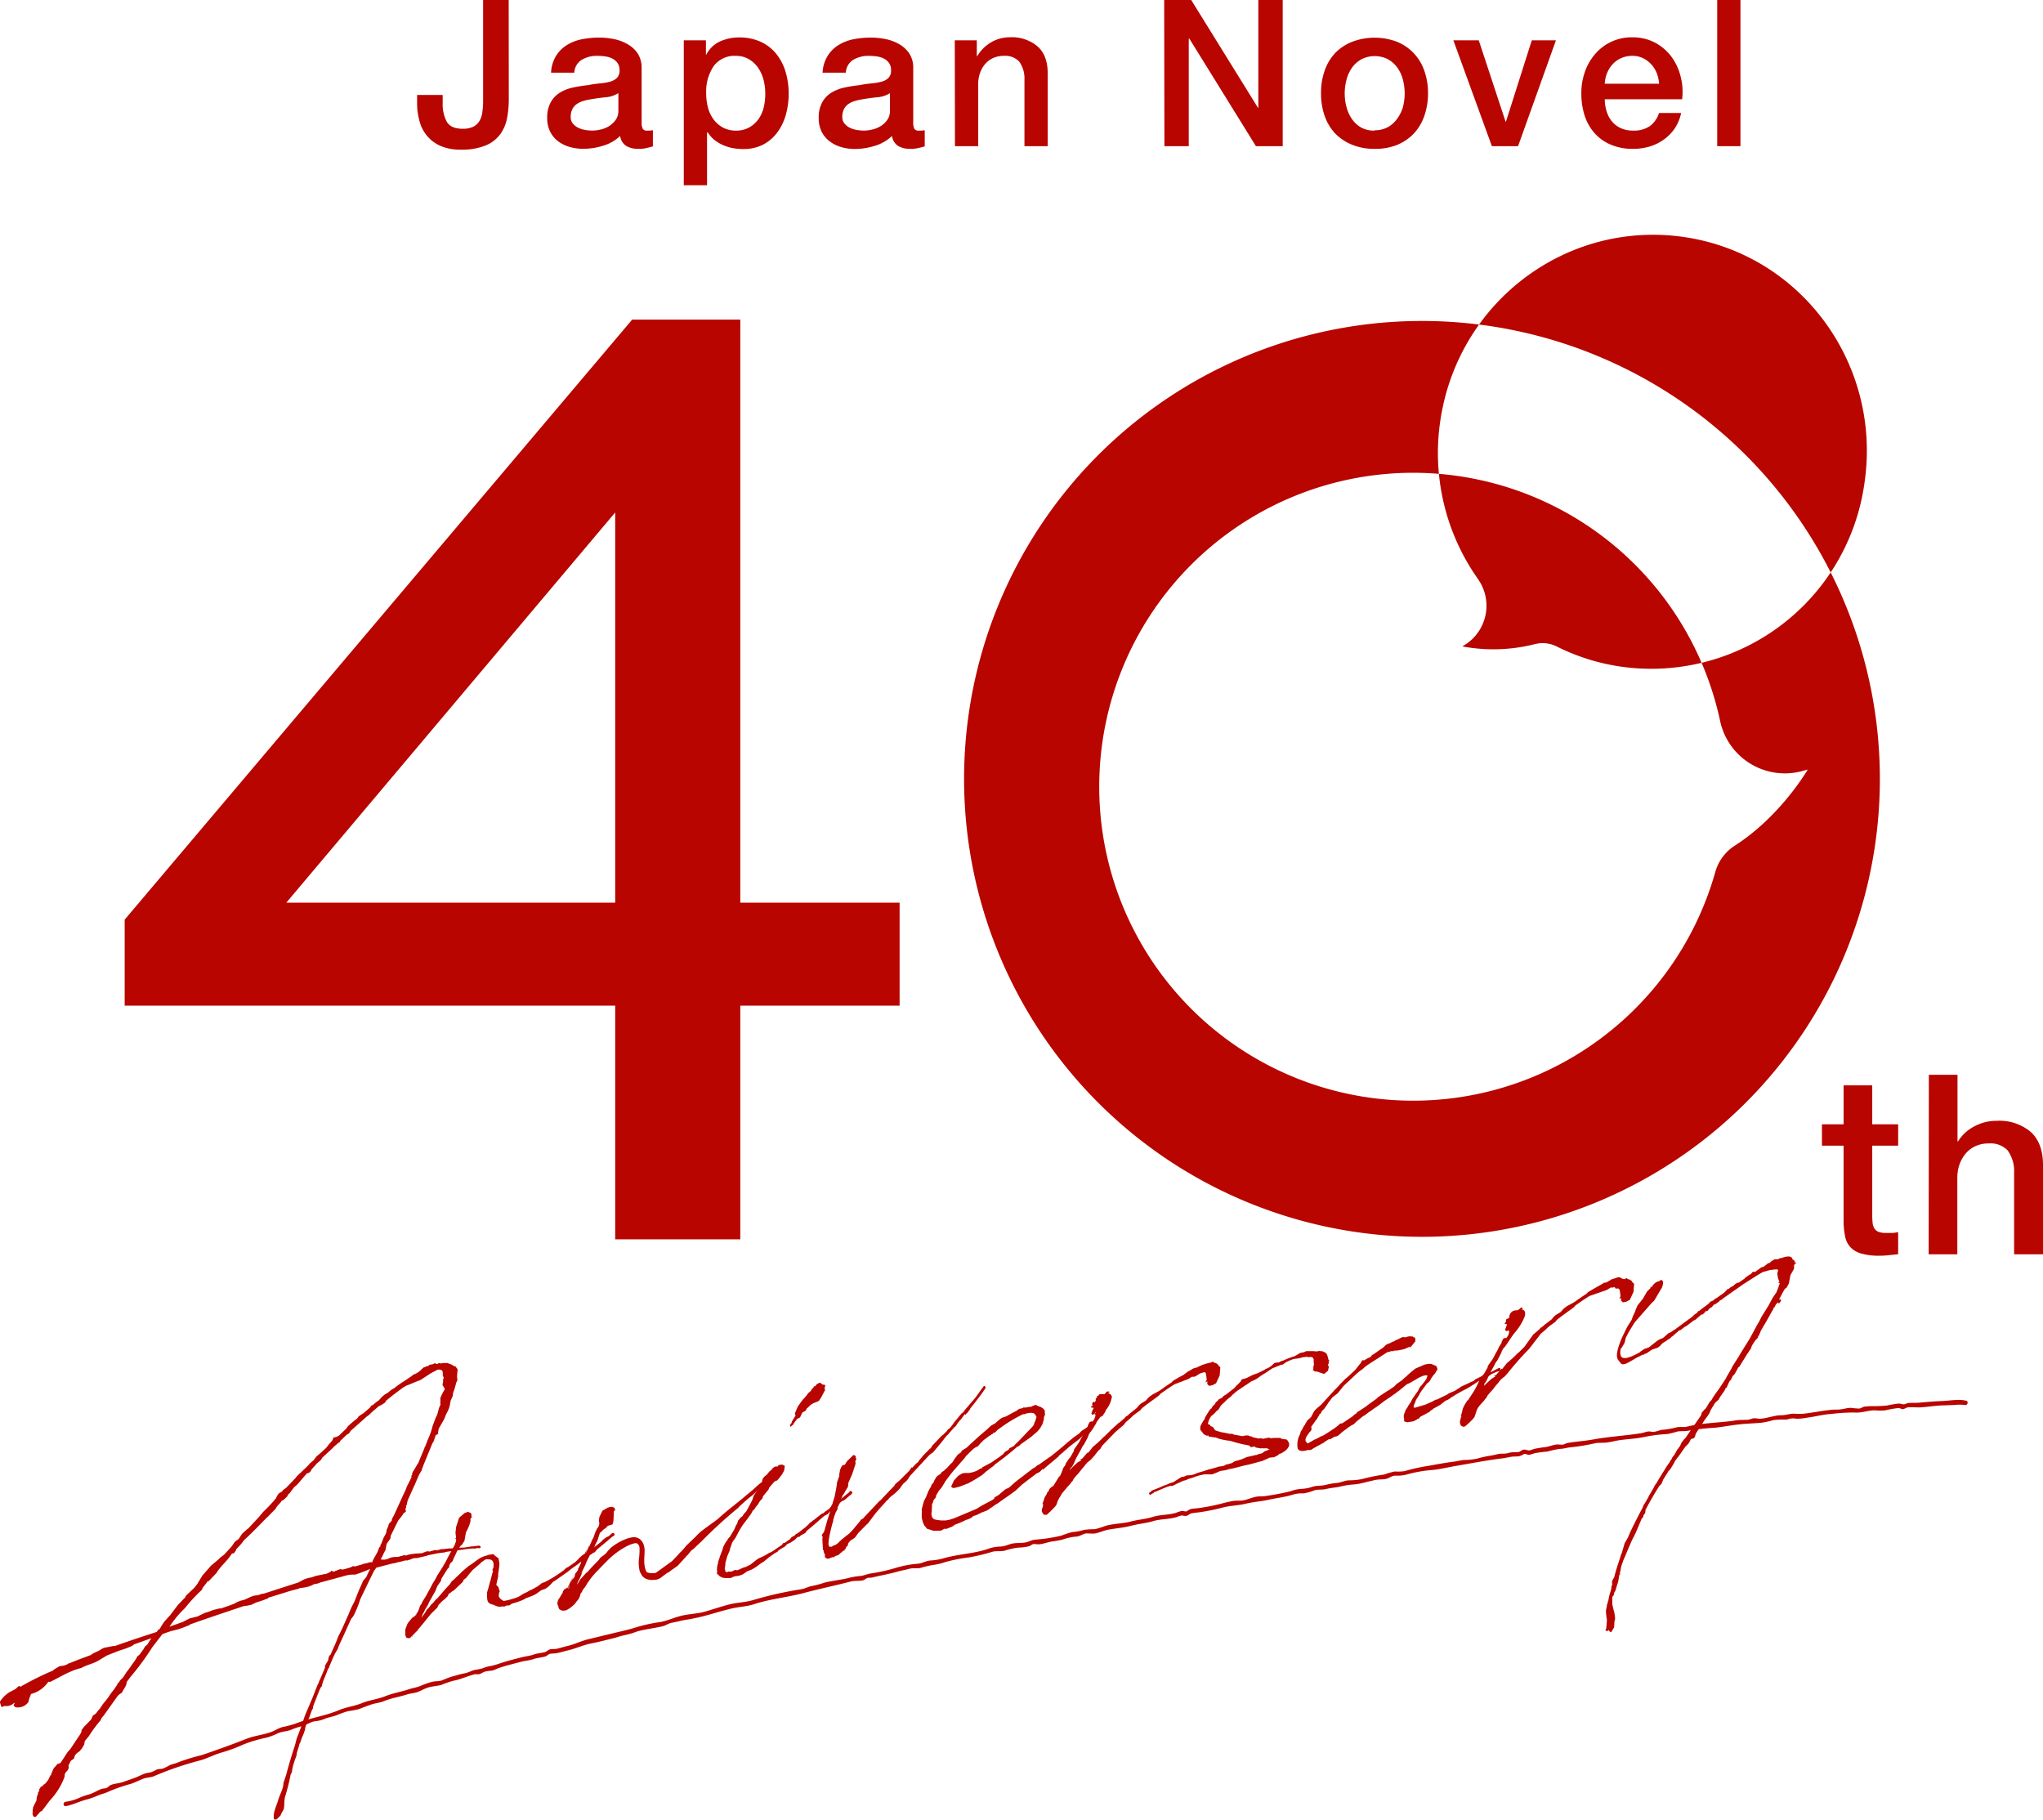 <svg xmlns="http://www.w3.org/2000/svg" viewBox="0 0 439.21 391.19"><defs><style>.cls-1{fill:#b80500;}</style></defs><g id="レイヤー_2" data-name="レイヤー 2"><g id="デザイン"><path class="cls-1" d="M109.38,21.3a22.72,22.72,0,0,1-.35,4,8.79,8.79,0,0,1-1.43,3.48,7.34,7.34,0,0,1-3.13,2.46,13.25,13.25,0,0,1-5.43.93,10.69,10.69,0,0,1-4.27-.77,7.94,7.94,0,0,1-2.9-2.12,8.18,8.18,0,0,1-1.67-3.19,14.18,14.18,0,0,1-.53-4V20.42h5.5v1.63a8,8,0,0,0,.9,4.15c.6,1,1.74,1.48,3.41,1.48a5.12,5.12,0,0,0,2.18-.4A3.2,3.2,0,0,0,103,26.12a4.7,4.7,0,0,0,.68-1.92,16.79,16.79,0,0,0,.18-2.59V0h5.5Z"/><path class="cls-1" d="M137.94,26.36a2.71,2.71,0,0,0,.24,1.32,1,1,0,0,0,.95.39h.52a3.21,3.21,0,0,0,.71-.08v3.47c-.18.06-.4.13-.68.2l-.86.2c-.3.06-.59.1-.88.13a7.41,7.41,0,0,1-.75,0,4.82,4.82,0,0,1-2.55-.61,3,3,0,0,1-1.32-2.16,8.84,8.84,0,0,1-3.68,2.11,14.44,14.44,0,0,1-4.2.66,10.62,10.62,0,0,1-3-.41A7.6,7.6,0,0,1,120,30.38a6,6,0,0,1-1.72-2.06,6.45,6.45,0,0,1-.64-2.93,6.78,6.78,0,0,1,.77-3.43,5.76,5.76,0,0,1,2-2.07,9,9,0,0,1,2.81-1.08,30.36,30.36,0,0,1,3.15-.5,23.66,23.66,0,0,1,2.6-.38,12.36,12.36,0,0,0,2.17-.37,3.39,3.39,0,0,0,1.5-.82,2.21,2.21,0,0,0,.55-1.65,2.55,2.55,0,0,0-.46-1.58,3.11,3.11,0,0,0-1.15-.95,5.1,5.1,0,0,0-1.51-.44,12.89,12.89,0,0,0-1.59-.11,6.31,6.31,0,0,0-3.47.88,3.42,3.42,0,0,0-1.54,2.73h-5A7.52,7.52,0,0,1,119.55,12a7.17,7.17,0,0,1,2.35-2.33,9.66,9.66,0,0,1,3.23-1.24,19.75,19.75,0,0,1,3.7-.35,16,16,0,0,1,3.3.35,9.49,9.49,0,0,1,2.93,1.15,6.47,6.47,0,0,1,2.09,2,5.71,5.71,0,0,1,.79,3.06Zm-5-6.34a6,6,0,0,1-2.81.9c-1.12.11-2.23.26-3.35.47a9.88,9.88,0,0,0-1.54.37,4.54,4.54,0,0,0-1.32.66,2.87,2.87,0,0,0-.9,1.1,3.73,3.73,0,0,0-.33,1.65,2.11,2.11,0,0,0,.48,1.41,3.56,3.56,0,0,0,1.17.9,5.37,5.37,0,0,0,1.5.46,9,9,0,0,0,1.47.13,7.89,7.89,0,0,0,1.8-.22,5.82,5.82,0,0,0,1.83-.74,4.85,4.85,0,0,0,1.43-1.35,3.4,3.4,0,0,0,.57-2Z"/><path class="cls-1" d="M147,8.67h4.76v3.08h.08a6.23,6.23,0,0,1,2.95-2.84,9.83,9.83,0,0,1,4.09-.86,10.91,10.91,0,0,1,4.69.95,9.25,9.25,0,0,1,3.32,2.59,11.29,11.29,0,0,1,2,3.86,16.23,16.23,0,0,1,.66,4.7,16.52,16.52,0,0,1-.59,4.45,11.53,11.53,0,0,1-1.81,3.8,9,9,0,0,1-3,2.64,9.14,9.14,0,0,1-4.36,1,12.57,12.57,0,0,1-2.2-.19,10.1,10.1,0,0,1-2.11-.64,8.21,8.21,0,0,1-1.87-1.12,6.27,6.27,0,0,1-1.43-1.61H152V39.82h-5Zm17.52,11.4a11.54,11.54,0,0,0-.4-3,8.08,8.08,0,0,0-1.19-2.57,6.23,6.23,0,0,0-2-1.81,5.42,5.42,0,0,0-2.73-.68,5.54,5.54,0,0,0-4.77,2.2,9.74,9.74,0,0,0-1.61,5.86,11.66,11.66,0,0,0,.42,3.19,7.24,7.24,0,0,0,1.26,2.53,6.19,6.19,0,0,0,2,1.67,5.69,5.69,0,0,0,2.7.61,5.6,5.6,0,0,0,2.91-.7,6.24,6.24,0,0,0,2-1.83,7.42,7.42,0,0,0,1.1-2.55A12.94,12.94,0,0,0,164.52,20.07Z"/><path class="cls-1" d="M196.33,26.36a2.71,2.71,0,0,0,.24,1.32,1,1,0,0,0,1,.39h.53a3.13,3.13,0,0,0,.7-.08v3.47c-.18.06-.4.13-.68.2l-.86.2a8.89,8.89,0,0,1-.88.13,7.27,7.27,0,0,1-.75,0,4.86,4.86,0,0,1-2.55-.61,3.1,3.1,0,0,1-1.32-2.16A8.86,8.86,0,0,1,188,31.37a14.56,14.56,0,0,1-4.21.66,10.55,10.55,0,0,1-2.94-.41,7.65,7.65,0,0,1-2.49-1.24,6,6,0,0,1-1.72-2.06,6.45,6.45,0,0,1-.63-2.93,6.68,6.68,0,0,1,.77-3.43,5.65,5.65,0,0,1,2-2.07,9.09,9.09,0,0,1,2.82-1.08,30.6,30.6,0,0,1,3.14-.5,24,24,0,0,1,2.6-.38,12.48,12.48,0,0,0,2.18-.37,3.29,3.29,0,0,0,1.49-.82,2.21,2.21,0,0,0,.55-1.65,2.55,2.55,0,0,0-.46-1.58,3.16,3.16,0,0,0-1.14-.95,5.26,5.26,0,0,0-1.52-.44,12.89,12.89,0,0,0-1.59-.11,6.36,6.36,0,0,0-3.47.88,3.42,3.42,0,0,0-1.54,2.73h-5A7.52,7.52,0,0,1,177.94,12a7.17,7.17,0,0,1,2.35-2.33,9.63,9.63,0,0,1,3.24-1.24,19.56,19.56,0,0,1,3.69-.35,15.8,15.8,0,0,1,3.3.35,9.49,9.49,0,0,1,2.93,1.15,6.47,6.47,0,0,1,2.09,2,5.62,5.62,0,0,1,.79,3.06Zm-5-6.34a6,6,0,0,1-2.81.9c-1.12.11-2.23.26-3.35.47a10.16,10.16,0,0,0-1.54.37,4.54,4.54,0,0,0-1.32.66,2.87,2.87,0,0,0-.9,1.1,3.73,3.73,0,0,0-.33,1.65,2.07,2.07,0,0,0,.49,1.41,3.52,3.52,0,0,0,1.16.9,5.47,5.47,0,0,0,1.5.46,9,9,0,0,0,1.47.13,8,8,0,0,0,1.81-.22,5.87,5.87,0,0,0,1.82-.74,4.85,4.85,0,0,0,1.43-1.35,3.4,3.4,0,0,0,.57-2Z"/><path class="cls-1" d="M205.26,8.67H210V12l.08.09a8.45,8.45,0,0,1,3-3,7.94,7.94,0,0,1,4.09-1.08A8.48,8.48,0,0,1,223.08,10q2.16,1.93,2.16,5.81V31.42h-5V17.12a6.18,6.18,0,0,0-1.14-3.9,4.17,4.17,0,0,0-3.3-1.21,5.61,5.61,0,0,0-2.29.46,5,5,0,0,0-1.71,1.28,5.9,5.9,0,0,0-1.1,1.91,6.77,6.77,0,0,0-.4,2.34V31.42h-5Z"/><path class="cls-1" d="M250.28,0h5.81l14.34,23.15h.09V0h5.24V31.42H270l-14.3-23.1h-.14v23.1h-5.23Z"/><path class="cls-1" d="M295.51,32a12.39,12.39,0,0,1-4.86-.9A10.43,10.43,0,0,1,287,28.65a10.65,10.65,0,0,1-2.24-3.79A14.37,14.37,0,0,1,284,20a14.2,14.2,0,0,1,.77-4.79A10.65,10.65,0,0,1,287,11.44,10.45,10.45,0,0,1,290.65,9a13.6,13.6,0,0,1,9.73,0,10.41,10.41,0,0,1,3.6,2.49,10.67,10.67,0,0,1,2.25,3.79A14.45,14.45,0,0,1,307,20a14.62,14.62,0,0,1-.77,4.84A10.67,10.67,0,0,1,304,28.65a10.38,10.38,0,0,1-3.6,2.48A12.47,12.47,0,0,1,295.51,32Zm0-4a5.75,5.75,0,0,0,2.91-.7,6.07,6.07,0,0,0,2-1.85A8,8,0,0,0,301.61,23a11.67,11.67,0,0,0,0-5.83,7.8,7.8,0,0,0-1.17-2.58,6.2,6.2,0,0,0-2-1.82,6.3,6.3,0,0,0-5.81,0,6.24,6.24,0,0,0-2,1.82,8,8,0,0,0-1.16,2.58,11.37,11.37,0,0,0,0,5.83,8.23,8.23,0,0,0,1.16,2.57,6.11,6.11,0,0,0,2,1.85A5.74,5.74,0,0,0,295.51,28.07Z"/><path class="cls-1" d="M312.45,8.67h5.46l5.76,17.47h.09l5.55-17.47h5.19l-8.14,22.75h-5.63Z"/><path class="cls-1" d="M345,21.34a8.7,8.7,0,0,0,.38,2.55,6.25,6.25,0,0,0,1.12,2.16,5.31,5.31,0,0,0,1.89,1.47,6.18,6.18,0,0,0,2.73.55,6,6,0,0,0,3.54-.94,5.57,5.57,0,0,0,2-2.84h4.76a9.52,9.52,0,0,1-1.37,3.3A9.34,9.34,0,0,1,357.69,30a10.15,10.15,0,0,1-3.06,1.5,12.21,12.21,0,0,1-3.54.5,11.94,11.94,0,0,1-4.75-.88,9.65,9.65,0,0,1-3.5-2.46,10.53,10.53,0,0,1-2.16-3.78,15.5,15.5,0,0,1-.72-4.84,13.5,13.5,0,0,1,.77-4.6,11.62,11.62,0,0,1,2.2-3.83,10.31,10.31,0,0,1,8-3.59,10.32,10.32,0,0,1,4.82,1.12,10.65,10.65,0,0,1,3.54,3,12,12,0,0,1,2,4.25,12.83,12.83,0,0,1,.33,4.95ZM356.68,18a8.17,8.17,0,0,0-.51-2.29A6.18,6.18,0,0,0,355,13.84a5.81,5.81,0,0,0-1.76-1.32A5.16,5.16,0,0,0,351,12a6.18,6.18,0,0,0-2.4.46,5.52,5.52,0,0,0-1.85,1.28,6.4,6.4,0,0,0-1.23,1.91A6.71,6.71,0,0,0,345,18Z"/><path class="cls-1" d="M369.17,0h5V31.42h-5Z"/><path class="cls-1" d="M96.43,293.13a2.89,2.89,0,0,1,1.17.55l.32.06.46.62L98.25,296l.06.38v.45l-.19.3-.07.21a17,17,0,0,1-.65,2.14l-.06.6-.45,1-.2,1.08-.13.48-.26.64-.39.73-.39,1-.91,1.61-.06.08-.26.51-.13.87.13.1-.2.1-.45.29-.07.27-.39,1.12-.19.24-1.89,4.6-.45,1.2v.13l-.13.15-.46.81c-.26.64-.58,1.29-.84,2l-.2.36-1.3,2.93-.13.35-.13.68-.13.28-.06.47-.13.29.13.36-.07.21-.45.29-.26.44-.85,1.08-.06.08L84,330.14l-.07.6-.71,1-.13.28-.2,1.15-.32.58-.39.86-.33.59.26.08.46,0,.13,0,.65-.14.39-.2.52-.17.65-.07.52,0,.58-.12.07-.08.26,0,.13,0v-.06l.06.05v-.06l.13-.09H87l.06,0v.07l.65-.13v-.07l.13,0,.39-.08c.39-.08.78-.09,1.17-.17a12.6,12.6,0,0,0,1.43-.09l.2-.11.39-.14.45-.16.52.09.2-.1.52-.11.19-.1.72,0,.32-.06.52-.17h.33l.19,0,.32-.06.2,0a7,7,0,0,1,.78-.09l.52,0,.26-.05.19-.11.39-.08.65.07.13,0a.74.74,0,0,0,.39,0h.07l.58,0,.46-.1.13,0,.06,0,.72-.14a10,10,0,0,0,1.49-.17c0,.06.07.05.13,0l.2,0,.26.14v.33l-.39.08-.33-.07-.32.13-.78,0-.13,0-1.37.15-.39.08c-1.36.15-2.66.34-3.83.51l-.13.09-.71.08c-.65.07-1.24.19-1.82.31l-1.17.23-.07.08-2.27.53-.52,0-.46.1-.06.07-.46.16-.52.17-.45,0-1.11.29-.45.09-.91.25-.2,0L80.9,337l-.52.75L79,340.57l-1.56,3.24a21.61,21.61,0,0,1-1.17,3,4.21,4.21,0,0,1-.78,1.2l-2.34,5.15a11,11,0,0,0-.52,1.27l-.59,1c-.45.94-.84,1.86-1.23,2.78v.13l-.33.53L70.05,360l-.59,1.42-.32,1.17-.2.17-.32.71-1,2.55a4.42,4.42,0,0,0-.33,1v.26l-.19.23-.72,2-.13.09-.39,1-.26.9v.26l-.39,1.12-.32.71-.33,1-.19.3-.06.34-.52,1.66c.06.51-.39,1.25-.52,1.86a9.71,9.71,0,0,0-.52,2.25l-.26.44a42.84,42.84,0,0,1-1.24,4.93c-.19.89-.06,1.77-.26,2.59a10,10,0,0,0-.71,1.38c-.46.35-.85,1.08-1.37.73-.32-1.3.52-2.77.91-4.15.33-1.17,1.11-2.37,1.11-3.6l.58-1.75c.59-2.19,1.17-4.19,1.89-6.35l.39-1.51.9-2.33.72-2.16.32-.84,1.43-3.35.52-1.34.59-1.48.26-.5a.6.6,0,0,1,.13-.36l1-2.34.2-.49v-.39l.39-.73.19-.23a.46.46,0,0,1,.13-.29,2.41,2.41,0,0,1,.26-1l.2-.11c.58-1.35,1.23-2.65,1.69-4,.84-1.53,1.49-3.16,2.21-4.73a22.11,22.11,0,0,1,1.3-2.8l.65-1.69.32-.78.52-1.14.33-.78.71-.86c.26-.57.52-1.15.85-1.73a32.51,32.51,0,0,1-3.25,1.24,6.47,6.47,0,0,0-2,.2l-5.53,1.5a3.41,3.41,0,0,1-1.36.34l-.07.08a6.5,6.5,0,0,1-2.66.73l-.13,0a5.29,5.29,0,0,1-1,.33l-1.11.29-4.81,1.49-.06.14-1.11.42-1.49.49L54,345l-.91.18-.65.07c-3.9,1.31-7.8,2.61-11.7,4l.07.06-1.63.65-1,.33-1.43.35-1.82.63-2.14,2.77A58,58,0,0,1,28,360.55l-.78,1.07c.06.77-.72,1.51-1,2.28a2.64,2.64,0,0,0-1.1.93l-2.6,3.65c-.26.44-.72.73-.85,1.27a31,31,0,0,0-2.6,3.52l-.84,1-.13.74-.46.81-.58.7-.45.29-.46.48-.26.77-.65.45-.52,1,.07.51-.2.49-.45.48-.26.51c.06.12.06.25-.07.66a14.91,14.91,0,0,1-3.12,4.92L9.1,389.19l-.13.16-.13,0-.26.19-.52.62-.39.41H7.34l-.19-.16-.13-.3L7,389.82H7v-.13l.06-.34L7,389.22l.06-.27.07-.47.26-.51v-.13l.19-.17.07-.2-.13,0,.06-.08.07,0,.13-.15.06-.28.07-.66.26-.7v-.26l.19-.24.13-.35-.13-.1v-.07l.13,0,.33-.52.13,0,.19-.1.2-.3.26-.12.19-.17.59-.76.45-.94.2-.17v-.13l-.07-.05.07-.08h.06l.2-.56.32-.65.2-.17.52-.63L13,379l1.56-2.39.58-.64,1.69-2.55.32-.45.33-.59.06-.47.59-.77.65-.65.84-.88.33-.78.65-.46.65-.84.19-.17.65-1,.59-.7.65-.85a13.66,13.66,0,0,1,1.1-1.52l.72-1.05.13-.36.26-.18.26-.44.65-.65.78-1.2.26-.31,1.62-2.28.46-.8.39-.28.84-1.14.39-.67.45-.35.85-1.34.07-.08-3.71,1.33-.52.37L27,354.4l-1.5.49-2.53,1L21.12,357c-1.17.69-2.47.88-3.64,1.57-2.34.54-4.48,1.89-6.69,3l-.39-.05a6.52,6.52,0,0,1-3.64,2.62H6.69a8.27,8.27,0,0,0-.58,1.74A2.78,2.78,0,0,1,3.31,367l-.39-.37.2-.43V366a2.5,2.5,0,0,1-2.28.72.38.38,0,0,1-.58.12L0,366a.48.48,0,0,1,.13-.41A6.64,6.64,0,0,1,2,363.8l1.36-.73.72-.66.32.19a62.64,62.64,0,0,1,7-3.48l.13-.16.91-.57.39-.21.91-.12.71-.27.2-.17.26-.06c1.49-.62,3.05-1.2,4.61-1.77l.52-.37,1.23-.57.78-.48.39-.15,1.76-.35.58-.05c3.38-1.21,6.56-2.24,8.9-3l.33-.45.32-.2.39-.66.59-.9,1.3-1.43,1.69-2.23,1.49-1.53L40,343l1.76-1.65.78-1v-.06l1-1.63L45,337l.32-.39,1.63-1.37.39-.4.84-.63,1.69-1.84.13-.22.52-.75.78-.55.06-.08.65-1,.33-.33.58-.51.52-.43,2.15-2.31,1-1.19.58-.57c.59-.57,1.17-1.21,1.76-1.85l.06-.14.33-.33.19-.43.33-.52L60,321l.65-.39.2-.3.65-.45,1.69-1.77.13-.16.26-.25.26-.37.25-.19.26-.31.13-.09.2-.17c.58-.57,1.23-1.16,1.82-1.8l.19-.23.72-.6.65-.85.91-.77,1.1-1,.26-.31.46-.61.19-.17.52-.63.13-.41.13-.16.52-.1.46-.23h.06l1.63-1.56.32-.46.33-.32.58-.51.72-.6.39-.27.32-.46.91-.64h.07l1.49-1.28.13-.22.19-.23.13,0,.07-.08h.07A11.43,11.43,0,0,1,81.48,301l.33-.39.39-.4.52-.43.71-.41.46-.42.39-.27.52-.3c.65-.52,1.3-1,2-1.43l.58-.38,1.11-.74.39-.34.26-.12.06.05.91-.57.46-.42L91,294l.45-.16.13-.09.46-.09.26-.25.84-.17.33-.2.39.18.13,0,.39-.21.19,0,.07.11a6,6,0,0,1,1.49-.11l.19,0Zm-34.5,28.35a9.27,9.27,0,0,1-1.11,1.06l-.26.06c-.32.65-1,1-1.3,1.75l-1,1-.32.33-.46.48-.13.09c-1.62,1.63-3.18,3.31-4.87,4.82A12.68,12.68,0,0,1,50.81,333a2.21,2.21,0,0,1-.52.89l-.45.09c-.91,1.55-2.4,2.63-3.31,4.18l-1.69,1.77-.26.05c-.33.65-1,1.11-1.17,1.79a33,33,0,0,0-3.64,3.92,21.86,21.86,0,0,0-3.32,4l2.93-1.05.13-.09,1.3-.65,1.62-.4,1.63-.78.71-.21,1.11-.42,1.3-.32h.32c1-.34,2-.67,3-1.08l.26-.18.78-.35,1-.26,1.56-.71.58-.18.78-.09.46-.16.52-.17h.26l6.43-2.08,1-.32,1-.54.46-.22.65-.2.78-.15.45-.16.52-.17,2.28-.46.84-.43.07-.21.19.09.39.12,1.3-.52h.33l.19.09c.59-.12,1.24-.32,1.82-.5l.39-.21.26-.05.26.08,1.56-.45.26-.12.72-.14.65-.2.51,0,.14-.35.32-.65.19-.3.52-.95.33-.91.26-.24v-.26l.19-.3.52-1.34.46-.81.13-.42.06-.46.33-.72.13-.55.13-.15.13,0v-.13l.39-.41v-.32l.45-.81,1.56-3.43,1-2.16.2-.56,1-2v-.39l.19-.23-.06-.18.19-.43.33-.52.65-1.11.13-.16,1.36-3.26v-.13l.13-.16.72-1.83a14.09,14.09,0,0,0,.91-2.65l.71-1.9c.52-.76.46-1.85,1-2.67-.13-.43.06-.92-.07-1.35a9.51,9.51,0,0,1,1-2l-.19-.42-.26-.34-.06-.31.12-.42v-.51l.14-.49-.2-.48V295l-.13-.36a1.32,1.32,0,0,0-1-.19l-1.56.83-2,1.32-.52.23-.78.29-1.1.48-.78.29-.46.29h-.06l-1.69,1.25-.07.08-.39.27-1.62,1.31-.26.44-.59.38-.52.3-.13,0-1.49,1.28-.33.32-.45.42-.39.27-3.51,3.12-.32.52-.52.3-1.37,1.31-.13.29-.26.12-.78.67-.65.65-2,1.83-.39.6-.39.33-.32.27-.2.16-.13.22-.39.41-.52.56c-.13.41-.52.88-1,.85l-2,2.34-.78.68-.52.69-.39.53-.52.49Z"/><path class="cls-1" d="M91.88,342.52l.19-.36.07-.08.39-.73.45-.87.72-1.18.19-.43,1.36-2.16.33-.59.19-.3.78-1.52.65-1.17.59-1.09.26-.83v-.39l-.13,0v-.13l.13-.15-.13-1,.13-1.26.13-.41.52-1.6,1.17-1,.71-.27.65.25.13.37v.52l.26-.18-.13.22-.13,0-.13.16-.13.42c0,.06.07.11.07.18a9.63,9.63,0,0,1-1,2.47l-.32,1.82-.52.82-.39.34-.65,1-.39.86-.33.65-.26.7-.52.49-.13.29-.13.42V337l-.26.18-1.36,2.16-.13.54L94,341l-.39,1-1.36,2.42L92,345l-.72,1.18v.06l-.13.36-.13.09-.19.43-.26.63a10.87,10.87,0,0,0,.71-.92l.2-.3.06-.08.2-.43.39-.33.19-.24.39-.53.39-.34.59-.71.32-.26c.84-.94,1.69-2,2.6-2.92l.32-.46.13-.22.59-.51.39-.4,1-.93.19-.23,1.5-1.28.32-.19c.59-.38,1.11-.81,1.63-1.18a5.68,5.68,0,0,1,2.14-.95v-.06l1.24-.19.45.43.65.45.2,1v.46l-.07.66-.13.81-.06.46v.53l-.39,1.7v.13l.45.49.2.74.13.1-.13.16-.13.48v.52l.26.4.26.21.52.35a16,16,0,0,0,3.18-.9l1.3-.78.39-.15.84-.49.39-.15,1.24-.7.91-.7.58-.19.59-.31,1.1-.61c.78-.49,1.56-1,2.34-1.58l.65-.59.33-.13,1.56-1.09.45-.42.52-.56.59-.51,1.81-1.14,2.21-1.75.26-.31.91-.7.2,0v-.13l.19,0,.59-.51.13-.16.39-.08.19.22v.27l-.19.16-.33.2c-1,.86-2.08,1.78-3.18,2.66l-.52.62-.45.22-.46.35-.13,0-.78.68L126,335l-.26.12a.49.49,0,0,0-.19.17l-.14.16-.32.19-.06,0c-.65.52-1.37,1.05-2.08,1.52l-1,.8-2.73,1.91-.26.12-.07.08L118,341l-.72.54-.91.31-1,.72-.46.28-.58.25-.78.29-.46.16-.26.18-.26.12-.19.1a16.33,16.33,0,0,1-1.56.57l-.84.24-.33.26-.26.12-.52,0-.39.21-.52,0-.13,0c-.78.22-1.43-.3-2.14-.48a1.18,1.18,0,0,1-.85-.67l-.06-.25a4.72,4.72,0,0,1-.07-1v-.65l.26-.83.33-1.23h-.07l.13-.16.65-2.47-.06,0-.13-.11.26-.5c.13-1-.07-1.75-.91-1.77-.39,0-.52-.15-1,.14l-.65.46-.52.5c-.07,0-.07.07-.13.09l-1.37,1.18-.13.22-.19.17-1,1.25-.52.37-.13.41-2,1.91-.26.11-.52.43-.26.12-.26.57-.52.5-.19.17-.52.43-.45.48-.26.24-.26.58-.65.65-.59.57c-1,1.17-1.88,2.33-2.92,3.52l-.26.44-.07-.05-.58.63c-.07,0-.07,0-.13.09l-.07.15-.19.1.06.12v.13l-.19-.16-.2.3-.32.13-.52-.09-.26-.53v-1.3l.45-1.19.33-.46.65-.78.78-.55v-.19l.06,0,.13,0v-.26l.2-.17.26-.57.32-.91.33-.46.13-.35,1-1.62Z"/><path class="cls-1" d="M171.47,330.41l-.65.65-.91.58-.58.25-.33.26-.06.14-.2.17-.84.49-.59.38-.06.15-.2.16-.45.23-1,.71-.39.28-1,.84-.52.3-.39.28-.71.53-.59.38-.39.21-1,.4-.91.64-.78.29-1.1.16-.72.34h-1.23a2,2,0,0,1-1.5-.74l-.26-.21.07-.4a3.58,3.58,0,0,1,.19-1.8v-.26l.46-1.39.52-1.4.13-.48.45-.87.46-.62.13-.28.39-.41c.13-.22.26-.44.45-.74l.52-.88.2-.5.19-.43.2-.23.19-.69.59-.7.39-.28.26-.44.58-.64,1.23-2.32.33-1,.72-1.06.45-.48.26-.57.26-.25.13-.68v-.32l.32-.58.46-.42.2-.17.12,0v-.13l.46-.54.45-.36a1.46,1.46,0,0,1,1-.73c.07,0,.13,0,.2.09l.19-.17.07-.14.39-.14.52,0,.45.23v.33l-.13.74-.45.8-.65.85-.2.23-.26.25-.13,0-.39.21-1.1,1.26-.13.35-.07.14-.91,1.1a1.18,1.18,0,0,1-.26.31l-.06.4-.59.64-.45.74-.52.63-.13.28-.45.42-.26.51-.14.22-.77,1.06-1,1.31-.45.74-.39.66-.72,1.38a7,7,0,0,0-.65.91l-.45,1.26-.13.55-.52,1.21-.39,1.44v.39l-.13.81c.13.55.19.61.19.67l.26.08.39-.14.2,0,.45,0,.39-.21.39-.14.26.07.33-.06,1.36-.6.2,0c.32-.2.71-.34,1.1-.55l.32-.26.78-.61.59-.44,1.3-.59,1-.6.58-.25,2.28-1.56.13-.29.39-.08,1.17-.82.06-.08.13-.22.52-.36.2,0,.19-.3.39-.21.52-.37.65-.52.59-.44.71-.66.2-.24.78-.61.32-.2.26-.24,1.37-1.06.19,0,.46-.42.32-.19.33-.26c.13,0,.13-.09.19-.1l.32-.39.46-.29.26-.31.46-.36.64-.45.33-.26c.52-.43,1.1-.94,1.82-1.48l.13-.28.19,0,.2,0,.19.36-.19.3-.2.16-.39.28-.13.22-.13,0h-.06v.13l-.85.63-.19,0-2,1.64-.58.57-.58.64-.59.31-.39.28c-1.23,1.09-2.4,2.11-3.51,3l-.26.38-.19.17-.78.41-.2.17-.13.16Zm5.59-31-.52,1-.26.38-.19.3v.06l-.65.26-.59.25-.52.3-.52.5-.06.08-.26.18-.33.58-.65.33-.52,1.08-.65.33-.26.37-.45.61v.13l-.72.6-.06-.5.26-.25c0-.07.13-.22.13-.42l.78-1.26-.13-.49.45-1.07.2-.43.65-.91.45-.61.13-.09.72-.86.26-.38.52-.43.39-.6h.06l.26-.31-.13,0,.33-.19v.13l.45-.55.65-.32.52.41.65.13-.19.75.13.3Z"/><path class="cls-1" d="M185.77,326.16l.84-.88,2.34-2.49.26-.25h.06l1.89-2,1.1-1.14.2-.36,1-.86,1.95-1.95.26-.32.26-.44.26,0,.19-.24.39-.4.39-.4.07,0c.06,0,.06-.07.13-.09l.26-.44.58-.64.13-.22,1.5-1.53v-.07l.13,0,.32-.39.07-.2,2.07-2.18.27-.18.91-.9.12-.22.14-.16.12,0,.46-.48.19-.3.13-.1v-.06l.2-.23.06-.15,1.76-2.11v-.06l.19,0,.46-.61.13-.16,2.08-2.43.52-.69,1-1.43a.31.31,0,0,1,.13-.09l.2-.37.19,0,.13.17.13.1-.13.29-.06.08c-.59.9-1.3,1.82-2,2.74l-1.17,1.48-.06.2-.33.39-.19.3-.13.09-.39.41V304l-.07,0-.84,1.14-.07.08-.19.17a2.24,2.24,0,0,1-.33.39l-.19.3-.33.52-.26.18L205,307l-1.17,1.34v.06l-.26.18-.45.55-.66.85-1.88,2.26-.32.2-.46.35-4.22,4.55-.07.15-.52.75-.84.76-.72,1-.39.4-.58.57-.78.62-.39.33-.39.47-.33.26-.19.24c-.91,1-1.82,2-2.41,2.76l-1.36,1.83-.32.26-1.82,1.86-.26.38-.39.53-.46.36-.26.11V331l-.45.35-.13.22-.2.24-.06.46-.26.19-.13.22v.13l-.39.47.06.05-.06.08-.07-.12-.26.18-.19.24h-.07l-.13.09-.52.5-.65.19-.32.26H179l-.52.17-.13.09-.46.09-.19-.09-.07,0-.13-.17-.19-.09.06-.47-.32-.72a1.62,1.62,0,0,0,.06-.27l-.19-.09-.07-1.22-.06-1.09.06-.47-.19-.42.13-.22.26-.31.13-.28.13-.36.06-.27.2-.69.19-.69.2-.69.06-.14.52-1.66-.06-.38.13-.29.19-.49.13-.16.52-1.73.33-1.69.19-1.34.46-1.32v-.39l.19-1,.39-.79.33-.2.26,0,.52-.82,1.36-1.31.26.08.26.2-.06.34c.13,0,.13.17.13.3a1.33,1.33,0,0,1-.2.43l.07.51-.72,2.22-.84,1.92-.07.8-.39.66-.32.52-.07.21-.13.15-.26.38-.39,1h.07l-.07.08-.19.49c-.2.3-.26.57-.39.79l-.07.08-.06.53-.46.81v.13l-.19.43-.26.9v.26l-.07.14c-.52,1.86-1.36,5.21-.71,5.34a1.22,1.22,0,0,0,.52,0l.06-.08.26-.18.2,0,.65-.39.84-.82,1.24-1,.26-.19.19-.16.78-.81.2-.24.58-.7.65-.78.33-.46.39-.2Z"/><path class="cls-1" d="M215.33,322.53l-1,.72-2,1.38-.52.23-.78.29-1.1.55-.65.2-.26.18-.26.25-.85.36-.13,0a18.65,18.65,0,0,1-2.6,1.11l-.19.23-.33.13h.07l-1.3.52-.39-.05-.72.41-1.56.05-1.43-.43-.65-.77-.32-.78-.2-.87v-1.11l.07-.14-.07-.12v-.45l.46-1.72.46-.87.51-1.28.39-.72.13-.16.2-.56.39-.4.19-.5.39-.66.2-.23.71-.47.26-.38.46-.29.52-.49.13-.09.65-.72.58-.57.46-.74.26-.32.32-.45.26-.25.39-.21.13-.22.33-.39.52-.3.32-.2c1.43-1.32,2.93-2.73,4.48-4l.14-.15.64-.59.85-.49c.06,0,.13,0,.13-.09l.78-.68.45-.35.2-.11.91-.31c.71-.41,1.43-.81,2.14-1.15l.59-.44.65-.13.39-.21.19.09a12.89,12.89,0,0,1,1.5-.24l.06-.08.2-.1.13,0,.19-.11.07-.07.39.05v-.07h.06l-.06.14.19.09.2,0,.06.12h.07l.39.11.06.06c.33.19.59.33.65.64l.2,0-.07.14h.07l-.07.08v.32l.07.25-.13.48-.13.22v.39l-.26,1-.52.95-.65.78-.72.6-.58.51-2.28,1.62-.32.33-.46.22a59.23,59.23,0,0,1-4.74,3.76l-.07.14L212,316.33l-.84.75-1.69,1.06-1.24.7-1.75.68-1,.28-.46.09-.39-.12-.13-.3.13-.22.46-1,.91-1,.84-.49.52-.11.46,0,.52,0,.84-.18.78-.28.85-.5.26-.05.13-.22,1.88-1,1.75-1.2.85-.63.32-.45.85-.5.13-.28,1-.52.26-.32.85-.82,2.92-3.06.26-.37.13-.48.13-.23.33-1-.07,0-.06-.12-.13-.29-.33-.33-.45-.1-.46,0-.71.14-.46.16h-.26a30.35,30.35,0,0,0-4.74,2.84l-.78.55-.2.23-.32.33h-.26c-.07.07-.07.07-.13.09v.13l-.39.2-.13.16-.13,0-1.43,1.07-.71.73-.46.54-.65.33-.26.18c-.58.51-1.1,1.07-1.69,1.64l-.32.46-.85.95-.45.54-.72.8-.91,1.09-.91,1.22-.19.24-.39.66-.46.74-.65.79-.58,1v.33l-.33.39-.19.3c-.07,0-.07.08-.07.14v.2l-.26.44-.06,1.64a1.79,1.79,0,0,0,.13,1.27c.39.38.19.41,1.82.61l1.1,0,.85-.17,1-.33,4.75-2,.91-.58,2.53-1.35.52-.43.26-.18.13,0Z"/><path class="cls-1" d="M230.08,315.72,230,316l.52-.56.91-.84.26-.24.13-.09.13,0v-.07l.52-.29-.26-.21.39-.08,1.17-1.34.19,0,1-1.25,1.17-1,1.1-1.07.13-.16h.07l1.23-1.22.07-.08,1.82-1.67v.07l1.17-1,.32-.39.26-.12.59-.51.13-.15h.06l1.3-1.05.52-.62.39-.34,1-.59.71-.79.72-.53,1.36-.73.59-.38c.45-.35,1.23-.9,2.14-1.48l.39-.4,1.17-.69,1.17-.63.19-.17.59-.44.71-.4.46-.29.84-.24a10.25,10.25,0,0,1,3-1.05l.39-.21.26.21a1.67,1.67,0,0,1,.78.36.25.25,0,0,1,.13.23l.46.43-.13,1.71-.78,1.72-.78.42-.72.14-.39-.37v-.65l-.32.32v-.32l.13-.09.06-.34-.06-.44-.13-.82-.26-.27-1,.32-.91.58-.32.13-.52,0-.72.47-.39.14-2.6,1c-1.23.77-2.27,1.5-2.66,1.78l-.39.27-.32.39-2.6,1.89-1,.78-.39.47-1.23.9-.33.26-.58.57-1,.85-.39.53-1.88,1.62-2.8,2.9-.38.66-.46.42-.84,1.08-.78.87-.26.19-.52.43-.46.54-.07.15-.51.56-.59.76-.32.39-.26.25-.65.78-.26.51-.26.25-.26.38-.65.71-1.11,1.33-.32.58-.26.38-.33.65-.13.42-.06.14-.13.35-.39.47-1,1-.65.59-.59,0-.32-.38v-.07a.66.66,0,0,1-.13-.62v-.26l.13-.16.19-.82-.13.16-.06-.25.19-.49.26-.84.46-.74.06-.14v-.13l.26-.25.2-.36v-.13l.58-.57.13,0,.2-.17.78-1.26.45-.74.2-.11.32-.71.39-1.06L229,315l.13-.41.71-1.06.2-.17.84-1.47v-.26l1.11-1.59.65-1.23.26-.44.32-.65.07-.21.13-.16.45-.74v-.19l.39-.73.39-.15.19.09.4-.53.19-.49.07-.34v-.2l-.26-.07.19-.24-.07.14.2-.29-.06-.06-.26.38c-.33.39-.59.12-.59-.21l.13-.15v-.13l.06-.21.2-.36.07-.15-.13-.17-.07.08-.32-.06v-.2l.13-.15.26-.12-.14,0,.14-.09-.14,0-.06-.25.26-.44.32.13.2-.36v-.26l.06-.21-.12,0,.32-.13v-.33l.13-.09.13,0,.26-.32.33-.06.45,0h.33l.25-.18v-.13l.27-.25h.25l.2,0,.13.11-.07.08-.32.19a.9.9,0,0,1,.84.68l.07.05-.07.21a5.88,5.88,0,0,1-1.36,2.8l.06.12-.71,1.06-.39.14-.59.77-.25.37-.2.5h-.06a17.23,17.23,0,0,1-1,1.58c0,.06-.07,0-.07,0l-.39.66-.13.42-.26.51-.58,1.09-.39.53-.13.29-.39.73-.78,1.39-.46,1.07-.39.73-.32.38Z"/><path class="cls-1" d="M285.63,292.68v.13l.07.18-.13.22-.07.27.13.24.07,0-.2.95-.52.43-.32.26-.59-.2-1-.33-.46,0-.13-.23-.26.06.13-.36v-.52l.13-.41-.06-.57v-.65l-.13-.11-.07-.24-.45-.11-.33.07-.52-.09-.84.1c-2,.61-1.17-.09-3.58,1.05l-.77.55-.26,0-1.95.79-1.37.92-1.1.68-.72.54-.52.3-.78.35-1.1.74-.33.2-1.75,1.2-1,.84-.06.15-1,.79-.39.4-.26.25-.39.34-.39.47-.39.66-.52.43-.32.39-.72.6a3.22,3.22,0,0,0-.65,1.37c-.19.69,0,.19.33.52l.19.28.46.17.32.45.2.29h.06c.39.18.78.23,1.1.36l.85.15V308l1.1.23.59,0,.32.19h.07l.06,0,1.69.31.72-.15.52,0,.52.22.06-.08.13.1.26.14,1.24.28.58-.06.39.12,1.3-.26.33.13.91-.06,1.17,0,.32.19,1.11.17.39.57.13.56-.07.14-.06.27-.26.38-.46.48-.91.58-.32.06-.39.34-.85.43-.19,0-.72.07-1.56.71-2.86.77-.84.17-2.6.66-.78.15-.85.24-1.1.16-.78.35-1,.39-1.69,0-1,.21-.65.19-1.17.43-.39.08-.91.38-.39.08-1.3.59-1,.52-.52,0-.71.21-1.76.74-.19.11-.72.27-.13,0L248,321l-.26.05-.26.19-.26.11-.13-.1v-.13H247l.06-.07L247,321l.12-.15.14-.09.06,0,.26-.31,1.95-.78.71-.34.13,0,.91-.38.65-.26.2,0,1.82-1.15.65-.13.52-.24,1-.06.72-.21.52-.24,1.36-.4,1.11-.36,1-.26,1.37-.4.19,0,.78-.15.46-.29.19,0c.33-.06.65-.19,1-.27l.58-.38,1.5-.43,1.1-.48,2-.46.2,0,.39-.2.71-.15.59-.44,1.1-.42-.32-.06-.2-.16h-.71l-.85,0-1-.19-.07-.18-.26,0-.65.13-.39-.37-1.62-.32-.26-.08-.46-.1-1.62-.46-.07,0-.06-.05a11.76,11.76,0,0,1-2.73-.56h-.06v-.06l-.39-.12h-.33l-.78-.16-.19.1-.2-.35-.32.07-.65-.33-.78-1,.06-1,.07.25a2.59,2.59,0,0,1,.39-.86c.13-.29.39-.53.52-.82l-.07-.05.85-1.41.45-.61.13,0,.26-.51.39-.34.33-.52.39-.34.26-.31.64-.33h.07l.19-.3.4-.27.06,0,1.3-1,.58-.44.59-.64.19-.17.39-.4.26-.25.13-.35.26-.18.46-.1.45-.15,1.3-.65.85-.3.39-.15.19-.1,1.11-.55.19-.17a3.89,3.89,0,0,0,1.5-.89L274,293l.26-.06.72-.07.32-.2.33-.13a1.36,1.36,0,0,0,.45-.16,17.35,17.35,0,0,1,2.21-.83l.39-.21.52-.3.26-.18.91-.19.45-.22,1.11,0,.45,0,.2,0,.06.05h.65l.2-.1.84.09.65.32.2.22.13.23c.13.3.19.68.32,1.11l.13,0-.06.34Z"/><path class="cls-1" d="M303.5,301l.06-.14.13-.22,1.17-1.67.26-.57.2-.24.06-.14.2-.17.78-1,.26-.38v-.13l.06.05.2-.68-.07-.06h-.32l-.59.12-.78.35-1.88,1.1-.46.22-.32.13-1.89,1.55h-.06l-.52.43-.45.29-.46.35-1.49,1-1.5,1.15-.58.37-1,.72-.32.2-.78.61-.39.21-1.17.95-.39.34-.39.4-.59.31-.58.38L288.36,308l-.13.16-.65.52-.13,0v.07l-.59.12-.78.48-.52.1a3.46,3.46,0,0,1-.65.4l-.25.24-1.31.72-.25.12-1,.58-.13.1-.19.1-.2,0h-.39l-.06,0c-1,.34-1.89.31-2.15-.35a4.58,4.58,0,0,1,.46-2.95l.26-.83.19-.11.07-.27.26-.44.13-.29.13-.09v.06l.13-.35.45-.74.72-.66.13-.16.52-1,.26-.38.52-.49L284,302l2.92-3.19v-.06H287l.85-.89.19-.23,1.11-1.14.52-.43,1.69-1.57.06-.08.78-1,.33-.39.26-.51.13-.09.45,0,.2-.17L294,292l.26-.12.33-.13.26-.25v-.13l.52-.3,2.08-1.45.39-.41.26-.18.52-.24.13,0,.13-.09.58-.31.19,0,.33-.26.45-.16.39-.21.46-.22.26-.12.65.07.39-.15.39-.07h.26l.13,0v.07l.26-.06.19.09.07.12h.26l.13.3v.59l-.2.17c-.06.2-.26.37-.71.92-.2.17-.39.15-.46.09l-.71.34-.45.16-1.18.24-1,.07v.07l-.26.05v-.06l-.14,0-.45.16-.45.09-.91.58-1,.66-1.5.95-1,.67c-.39.27-.71.6-1.1.93-.07.08-.07.08-.07,0L292,295l-.07.08-.13.09-2.92,2.73-.26.32L288,299l-.45.54-.46.35-.58.45-.2.23-.58.77-.13.15-.13.23-.78,1.13-.19.17-.14.15-.19.17-.13.29-.19.3-.13,0-.14.35-.26.38-.12.29-.33.39-.32.46-.65.91v.13l.06.37-.06.15v.13l-.13.15-.26.25-.2.3-.32.45-.26.45v.13l-.07.14v.39l.13.17.2.28.19.09,1.37-.79.58-.25.91-.51h.06l.33-.13c.84-.5,1.69-1.06,2.53-1.62l.33-.26.45-.35.33-.33.52-.1c.71-.47,1.49-1,2.21-1.49l.32-.32.46-.29v-.06l.13-.1.19-.23.26-.12,1-.65.52-.36.45-.35,1.76-1.27.45-.42,1.82-1.21.39-.21,1.17-.82.58-.57,1.18-.82.32-.33.52-.43.32-.32.78-.68.85-.69,2-.86.78-.16h.59l.45.17.26.14a.58.58,0,0,1,.52.35V294l.13,0v.26l-.06.2.13,0-.07.14-.06-.05-.13.16-.13.22-.13.28-.39.41a2.44,2.44,0,0,1-.33.45l-.45.81-.39.4-.2.11-.78,1.06-.13.16v.06l-.13.1-.39.59-.13.23-.13.28-.52.82a2.46,2.46,0,0,0-.26.51l-.19.56-.07.08a1,1,0,0,0-.13.67c0,.2-.06.08.2.09.06,0,.13,0,.19,0l.33-.13.45-.09.13-.09.46-.1.32-.13.13,0c.46-.16.85-.36,1.43-.61l.52-.24.46-.28.39-.08,2.27-1.11.2-.17.71-.34v.06l.85-.43.52-.36.26-.12.26-.24,2.14-1V297l.19.09.59-.32.19-.23,3.12-1.54.33-.06,1.62-.85a.21.21,0,0,1,.2,0l.13,0,.06.44-.26.25-.52.1-1.1.48-.78.55-.26.05-1,.47-.52.3-1.5,1-1.1.68-1.23.64-1.43.8-.26.19-.65.39-.33.26-.52.3H311l-.46.29-.52.43-.19.1-.13.16-1.69.93v.13L308,303l-.52.3-.06.15-1.11.61-1,.52L305,305l-.06.08-.07-.12-.19.1-.13.16-.13,0-.07.08-.45.22-.72.14-.13,0-.45.09-.32-.07-.27-.07-.19-.23.06-.33-.06-.25a1.47,1.47,0,0,1,.06-.86l.2-.49.06-.27.46-.68.19-.37.52-.75Z"/><path class="cls-1" d="M319.16,297.73,319,298l.52-.56.91-.83.26-.25.13-.09.13,0v-.06l.52-.3-.26-.21.39-.08,1.17-1.34.19,0,1-1.25,1.17-1,1.1-1.07.13-.15.07,0,1.23-1.22.07-.08,2-2.77v.06l1.17-1,.33-.39.26-.12.58-.51.13-.15.07,0,1.3-1,.52-.62.39-.34,1-.59.72-.79.71-.54,1.37-.73.58-.38c.46-.35,1.24-.89,2.15-1.47l.39-.4,1.17-.69,2-1.14.2-.17.58-.09.72-.41.45-.28.85-.24c1.1-.55,1.08.31,1.92.21l.39-.21.26.21a1.67,1.67,0,0,1,.78.36.25.25,0,0,1,.13.23l.46.43-.13,1.72-.78,1.71-.78.42-.72.14-.39-.37v-.65l-.32.33v-.33l.13-.09.06-.34-.06-.44-.13-.82-.26-.27-.63,0-.2-.34-.32.13-.52,0-.71.47-.39.15-3.45,1.2c-1.23.77-2.27,1.5-2.66,1.78l-.39.27-.33.39-2.6,1.89-1,.78-.39.47-1.24.9-.32.26-.59.57-1,.85-.39.53-2.1,2.72a65.05,65.05,0,0,0-4.48,5.06l-.78.88-.27.18-.51.43-.46.55-.07.14-.52.56-.58.77-.32.39-.26.24-.65.79-.26.5-.26.25-.26.38-.65.71c-1,1.11-.86,1.37-1.39,2.8l-.39.47a17.09,17.09,0,0,1-1.38,1.31,1.11,1.11,0,0,1-.36.25.74.74,0,0,1-.85-.36,1.43,1.43,0,0,1-.09-1c.07-.32.2-.63.29-1l-.18.15a8.8,8.8,0,0,0,.43-1.57,9.17,9.17,0,0,1,1-1.79s.06-.09.1-.08,0,.1,0,.07,1.26-1.92,1.34-2.07a20.32,20.32,0,0,0,1.19-2.38l.71-1.06.2-.17.84-1.47v-.26l1.11-1.58.64-1.24.27-.44.32-.65.07-.21.12-.16.46-.74v-.19l.39-.73.39-.14.19.09.4-.54.19-.49.06-.34v-.19l-.25-.08.19-.24-.07.15a.42.42,0,0,0,.1-.2,2,2,0,0,1-.32.33.33.33,0,0,1-.46-.12.48.48,0,0,1,0-.29l.37-1-.51-.08a.54.54,0,0,1,.33-.46.44.44,0,0,1,.21-.66,1,1,0,0,0,.28-.07c.15-.09.16-.3.18-.48a1.46,1.46,0,0,1,1.28-1.24,1.82,1.82,0,0,0,.62-.08,2.43,2.43,0,0,0,.45-.4c.34-.27.75,0,.28.26.86.13.88,1,.62,1.64a11.8,11.8,0,0,1-2,3.27c-.9,1.07-1.53,2.31-2.41,3.38,0,.06-.07,0-.07,0l-.39.67-.13.41-.26.51-.58,1.09-.4.54-.12.28-.39.73-.78,1.39-.46,1.07-.39.73-.32.39Z"/><path class="cls-1" d="M365.75,281.44l1.55-1.16.26-.31.2-.17.58-.25.2-.17.13-.16.26-.11,1.69-1.19.26-.25.52-.56.19,0,.39-.34.2-.1.52-.3.13-.16.32-.26.46-.22.19,0,.65-.46c.07,0,.33-.26.59-.38l.06-.14.72-.53.19-.11.07-.08.32-.13.39-.46.33-.07.06.12a1.68,1.68,0,0,0,.33-.2l1.23-.9H379l.65-.45.39-.34.46-.16.32-.32.52-.3.2-.11h.71l.32-.2.52-.1c1.24-.45,2.15-.44,2.28.32v.06l.13,0,.32.26v.32l.2,0,.13.11-.13.15-.2.11-.13.35v.65l-.78,1.39-.32,1.75-.46.88-.45.35-.45.8-.46.88-.32.58.32-.06.13.29-.33.52-.32.07v-.32l-.13.22-.33.32-.25.51V281l-.2.11c-.06.08-.13.15-.13.22v.2l-.19.23-1.43,2.56-.07.08a5.43,5.43,0,0,1-.45.74l-.07.27-.07,0-.45.8v.07l-.06.21-.2.3V287l-.26.25v.26l-.65.71-.65,1-.32.85-.13.09-.26.44-.33.46-1.69,2.74-.26.18-.13.29-.65,1.17-.32.26c0,.06-.07.14-.13.22l-.33.72-.26.24-.26.51v.07l-.06.07-.26.58v.13l-.2.1-.13.16-.19.43-.52.75-.33.46-.32.52-.07.2-.78.68-1,1.64-.13.42-.45.74-.58.77-2,3.07-.19.69-.26.31-.46.16-.13,0-.45.87-.65.71-.13.1-1,1.44-.59.83v-.06l-.71,1-.07.21-.52.88-.39.6-.32.32-1.17,1.87v.06l-.33.78-.52.56q-1.56,2.46-2.92,5.07l-.07.67-.39.53-.06.4-.2.17-.06,0-1.37,3.26-.78,1.52-.84,1.93-.65,1.56-.32.71-.46,1.33-.07.21v.19l-.06.21-.06.4-.07.21-.06.27.06.25-.19.23-.2,1.21-.06.28-.26.76-.07.28-.26.83-.26.44-.06.4-.2.37-.13,0v1.69l.26,1.12.2.74.13.88v.59l-.13.29v.19l-.07,1.12-.58,1-.2,0-.19-.09-.2-.36-.13.23h-.32l-.2-.09-.06-.06.19-.36.13-1.59v-.39l-.06-.31-.13-1.14v-.52l.19-.89v-.25l.2-.43v-.26l.13-.23a9.82,9.82,0,0,1,.32-1.49,9.42,9.42,0,0,0,.33-1.17v-.33l.13-.35a.07.07,0,0,0,.06-.07l-.06-.58.06-.27.26-.51.13-.15c.33-1.37.78-2.76,1.24-4.09a7.88,7.88,0,0,1,.45-1.32l.58-2,.27-.45.45-.8.45-1.07.2-.43c.78-1.59,1.56-3.17,2.4-4.71l.33-.78.26-.38.71-1.24.13-.29.39-.66.59-1,.32-.65.26-.37c.07,0,.07-.08.13-.16l.2-.36.26-.45,1.62-2.6.07-.08v-.13l.13-.09.58-.83v-.13l.33-.39.13-.35.39-.47.39-.67.32-.58.2-.23.39-.54.32-.71.52-.69.33-.33,3.37-4.9.14-.55.64-.72.26-.24.78-1.33.2-.17.26-.31.19-.37.59-.89.39-.54.45-.61,1.37-2.09.06-.08.2-.43.91-1.55.32-.65,1.24-1.94.65-1.1,1.82-2.91,1.56-2.91.45-.74.46-.94,1.56-2.52.91-1.68.77-1.13.07-.15.39-1,.07-.28.19-.49-.06-.12-.2,0v-.19l.2,0-.33-.91-.13-.95.13-.48.06-.27-.32-.13-1.43.16-1.56.44c-1.43.81-2.79,1.73-4.16,2.59l-4.16,2.92-.58.45-.26.11-.13.09-.07.15-.91.64-.19,0L368,281l-.39.21-.19.17-.2.3-.26.18-.26,0-.12.1v.13l-.33.26-.13.22h-.32l-.2.17-1.17,1-.32.13L362.63,285l-.52.3-.78.61L361,286l-1.17,1-.19.23-.26.12-.13.15-.26.25-.13.09-.26.12-.46.35-.52.3-.52.43-.13.22-.58.45-1.3.45-.91.64-.39.21-.26.05-.13.09v.13l-.2,0,.07-.08-.13,0a12.18,12.18,0,0,1-1.24.64l-1,.59-.91.51-.51.24-.59.12-.26-.08-.2-.16-.64-.84c0-.06-.07-.12-.07-.18-.26-.66-.06-1.87.71-3.85.27-.7.66-1.43,1-2.15a12,12,0,0,1,1.11-1.91l.25-.44.27-.77.45-.93.13-.42.39-.92,1.23-1.55.78-1.39.46-.49.26-.24.13-.29-.13-.1.19,0v.13l.26-.12v-.07l.13-.28.65-.59.72-.27.06,0,.2-.17c.13-.09.19-.1.32,0s.13.1.13.17a.16.16,0,0,1,.07.12l.06,0-.06.67-.2.62-.45.74-.59,1-.52.89v.06l-.52.5-.32.33-3.45,3.94-.19.3c-.39.66-.85,1.34-1.24,2.07l-.51,1-.13.61-.14.48-.12.22-.33.52-.06.21-.13.09-.07,0a2.62,2.62,0,0,0-.13,1.52c.2.87,1.17,1,3.57-.27l.59-.31.13-.16.84-.56.33-.13.19,0,.2-.17.19,0,1.89-1.48.52-.3.65-.26.32-.26.85-.76.52-.23.45-.29.13-.16.13,0,4-2.95.06-.08.33-.32.58-.38.2-.36.19,0Z"/><path class="cls-1" d="M132.26,216.18H26.8V197.7l109.11-129h23.24V194.05H193.4v22.13H159.15v50.24H132.26Zm0-22.13V110.16L61.55,194.05Z"/><path class="cls-1" d="M391.69,241.7h4.65v-8.38h6.16v8.38h5.57v4.59H402.5v14.92a16,16,0,0,0,.08,1.68,3,3,0,0,0,.38,1.19,1.91,1.91,0,0,0,.89.73,4.49,4.49,0,0,0,1.63.24q.64,0,1.29,0a6.37,6.37,0,0,0,1.3-.19v4.76l-2,.21a16.31,16.31,0,0,1-2,.11,13.52,13.52,0,0,1-3.92-.46,5.07,5.07,0,0,1-2.32-1.35,4.64,4.64,0,0,1-1.14-2.24,17.09,17.09,0,0,1-.35-3.08V246.29h-4.65Z"/><path class="cls-1" d="M414.67,231.05h6.16v14.32h.11a9,9,0,0,1,3.37-3.16,10,10,0,0,1,5-1.27,10.44,10.44,0,0,1,7.25,2.38c1.76,1.58,2.65,4,2.65,7.13v19.19H433V252.08a7.63,7.63,0,0,0-1.4-4.79,5.12,5.12,0,0,0-4.06-1.48,6.68,6.68,0,0,0-2.81.56,6.11,6.11,0,0,0-2.11,1.57,7.64,7.64,0,0,0-1.35,2.35,8.52,8.52,0,0,0-.48,2.87v16.48h-6.16Z"/><path class="cls-1" d="M305.71,69a98.44,98.44,0,1,0,98.43,98.44A98.44,98.44,0,0,0,305.71,69ZM387,165.87l1.63-.43s-5.81,10.05-15.71,16.37a9.91,9.91,0,0,0-4.16,5.64A67.49,67.49,0,1,1,369.8,155,14.23,14.23,0,0,0,387,165.87Zm-69.21-41.33A46.92,46.92,0,0,1,309.71,90c4-25.47,27.46-42.83,52.63-39s42.35,27.64,38.45,53.1a46.27,46.27,0,0,1-52.23,39.22,45.13,45.13,0,0,1-13.9-4.35,6.73,6.73,0,0,0-4.77-.48,36.23,36.23,0,0,1-15.51.47c.33-.21.66-.42,1-.64A9.93,9.93,0,0,0,317.78,124.54Z"/><path class="cls-1" d="M13.86,388.32c1.76-.28,3.27-1.12,4.94-1.52A14.61,14.61,0,0,0,21,386c.74-.32,1.56-.47,2.25-.82a35.55,35.55,0,0,1,4.85-1.69c.9-.3,1.74-.72,2.62-1.08s1.6-.27,2.33-.56a69,69,0,0,1,9.7-3.34c1.67-.41,3.26-1.32,4.92-1.77A34.45,34.45,0,0,0,52.36,375a29.49,29.49,0,0,1,4.92-1.45,14.66,14.66,0,0,0,2.46-.94c1-.44,1.91-.38,2.89-.77a14.58,14.58,0,0,1,2.14-.73c1-.23,1.85-.87,2.81-1.07a7.35,7.35,0,0,0,2-.45c.86-.39,1.83-.51,2.72-.84a23.58,23.58,0,0,1,2.48-.89,22,22,0,0,0,2.34-.44c.9-.33,1.78-.7,2.7-1s1.81-.36,2.71-.72c1.66-.68,3.35-.91,5-1.45.74-.24,1.62-.26,2.35-.55s1.37-.69,2.18-.94,1.88-.3,2.8-.55a26.16,26.16,0,0,1,2.49-.87c1.55-.27,3.09-1,4.64-1.4.35-.09.72.05,1.07-.05s.74-.38,1.13-.52a10.06,10.06,0,0,1,1.62-.24,7.35,7.35,0,0,0,1.22-.48c1.62-.58,3.46-1,5.12-1.45.86-.21,1.69-.25,2.53-.54s1.72-.32,2.56-.57c.35-.1.62-.46,1-.57a11.08,11.08,0,0,1,1.18-.09c.91-.15,1.88-.45,2.77-.67,1.67-.4,3.27-1.16,5-1.49s3.5-.82,5.18-1.22a15.52,15.52,0,0,1,2.08-.57,19.18,19.18,0,0,0,2.58-.78c1.77-.49,3.59-.67,5.35-1.08.75-.17,1.32-.65,2.11-.79,1-.16,1.84-.43,2.77-.58a43.9,43.9,0,0,0,5.06-1.11c1.64-.46,3.27-.95,4.94-1.35s3.26-.41,4.9-.95c3.41-1.12,7.12-1.45,10.56-2.37s6.8-1.61,10.18-2.49c.88-.23,1.76-.06,2.6-.25.36-.09.66-.41,1-.51s.79,0,1.17-.14c1.76-.43,3.53-.72,5.27-1.22.85-.25,1.7-.37,2.56-.61s1.61,0,2.42-.2a23.91,23.91,0,0,1,2.69-.63,12,12,0,0,0,2.41-.56,33.79,33.79,0,0,1,5.35-1.07,44,44,0,0,0,5-1.21c.88-.23,1.78,0,2.65-.24a15,15,0,0,1,2.91-.65,10.41,10.41,0,0,0,2.29-.29c.34-.1.65-.42,1-.49.16,0,.79.09,1.13.07.92-.06,1.83-.44,2.74-.59a23.22,23.22,0,0,0,2.33-.42,11.72,11.72,0,0,1,2.76-.63c.93,0,1.43-.52,2.25-.69.23-.05,1.41.09,2,0,1-.19,1.88-.65,2.87-.82,1.63-.29,3.29-.42,4.9-.84s3.16-.53,4.74-1,3.28-.36,5-.85a4.72,4.72,0,0,1,1.11-.35c.32,0,.63.15,1,.08s.67-.42,1-.53a13.3,13.3,0,0,1,1.56-.21,44.84,44.84,0,0,0,5.06-1c1.71-.48,3.48-.47,5.13-.87s3.3-.49,5-.87,3.4-.54,5.05-1.06a6.87,6.87,0,0,1,2.4-.29,11.76,11.76,0,0,0,2.41-.69c.8-.19,1.59-.06,2.37-.24.95-.23,1.79-.3,2.75-.46a20.25,20.25,0,0,1,2.78-.5,12.57,12.57,0,0,0,2.35-.34c.93-.23,1.84-.45,2.77-.66.77-.16,1.51-.07,2.23-.21s1.25-.7,2.05-.72a7.9,7.9,0,0,0,2.67-.3,28.23,28.23,0,0,1,5.36-.92c1.69-.17,3.44-.61,5.13-.89,3.24-.55,6.72-1.23,10-1.62.8-.1,1.53-.34,2.35-.38a6.85,6.85,0,0,0,1.2-.08,4,4,0,0,0,1-.49c.35,0,.72.21,1.08.2a6.06,6.06,0,0,0,1.08-.32,28.2,28.2,0,0,1,2.87-.38,19.86,19.86,0,0,1,2.59-.57c.89,0,1.63-.3,2.54-.36a42.06,42.06,0,0,0,5.08-.85c.81-.16,1.64-.06,2.45-.15,1-.11,1.93-.39,2.89-.52,1.69-.24,3.45-.31,5.19-.67a32.13,32.13,0,0,1,5-.64,21.56,21.56,0,0,0,2.24-.56c.8-.11,1.49,0,2.33-.17a48.91,48.91,0,0,1,5.57-.62c1.78-.18,3.54-.54,5.33-.73,1.58-.17,3.05-.21,4.59-.33a20.07,20.07,0,0,0,2.75-.58,16.6,16.6,0,0,1,2.63-.12c.43,0,.73-.17,1.15-.23a4.44,4.44,0,0,1,1.2.05,13,13,0,0,0,2.38-.25c1.69-.21,3.4-.7,5.1-.78a38.72,38.72,0,0,1,5-.31c1.48.13,2.81-.45,4.29-.47a12.14,12.14,0,0,0,2.33,0,21.06,21.06,0,0,1,2.8-.49c.35,0,.69.26,1,.23s.7-.34,1.06-.38c.9-.08,1.88.06,2.78,0,1.51-.11,3-.35,4.58-.42.93,0,1.76-.08,2.65-.08a8.25,8.25,0,0,1,2.22,0c.59.13.84-.79.26-.93-1.69-.39-3.38,0-5.13.07s-3.39.21-5,.36c-.75.06-1.48,0-2.23.06-.33,0-.61.23-.94.28s-.81-.17-1.25-.15a21.78,21.78,0,0,0-2.35.4,23.36,23.36,0,0,1-2.88.15,16.7,16.7,0,0,0-2.13.11c-.36.08-.68.36-1.05.41a13.53,13.53,0,0,1-1.8-.16c-.7,0-1.52.25-2.25.34s-1.51,0-2.29.13c-1.87.19-3.69.58-5.56.79a14.46,14.46,0,0,1-2.18,0c-.88,0-1.76.34-2.69.34-1.62,0-3.18.74-4.79.75a6.2,6.2,0,0,0-1.14-.11c-.46.07-.81.3-1.28.33-.85.06-1.7,0-2.56.13-3.38.54-7.09.5-10.44,1.33-.77.2-1.49,0-2.23.15a18.55,18.55,0,0,1-2.79.52c-.79,0-1.49.4-2.25.48-.38,0-.76-.13-1.14-.09s-1.05.29-1.58.38c-3.42.54-6.84.71-10.26,1.34-1.82.33-3.66.43-5.46.74-.37.06-.7.31-1.06.37a7.88,7.88,0,0,1-1.08-.05c-1,.05-1.91.51-2.91.61a17.81,17.81,0,0,0-2.28.39,6.7,6.7,0,0,1-.93.3c-.41,0-.79-.25-1.21-.18s-.69.4-1,.49a7.26,7.26,0,0,1-1.4.07,5.12,5.12,0,0,0-1.15.24,8,8,0,0,1-1.3.07c-.73.05-1.54.33-2.3.43a23.8,23.8,0,0,0-2.9.64,13.63,13.63,0,0,1-2.68.28c-.85.06-1.64.3-2.51.4-1.71.21-3.46.55-5.14.85a40.14,40.14,0,0,0-5.15,1.13,8.35,8.35,0,0,1-2.17.09,17.86,17.86,0,0,0-2.28.66,39.59,39.59,0,0,0-4.85,1,15.89,15.89,0,0,1-2.82.25c-.85.06-1.68.48-2.53.57a14.36,14.36,0,0,0-2.36.4c-.89.25-1.82.12-2.74.37a8.4,8.4,0,0,1-2.42.49,7.78,7.78,0,0,0-2.36.5,51.58,51.58,0,0,1-5.15,1c-.78.16-1.45.06-2.2.18-1,.16-1.93.63-2.88.8-.71.12-1.41,0-2.18.13s-1.75.35-2.6.59a41.26,41.26,0,0,1-5.34,1,9.44,9.44,0,0,0-1.19.15c-.37.11-.7.45-1.06.53a2.76,2.76,0,0,0-.86-.13,6.88,6.88,0,0,0-1.28.43c-1.67.46-3.25.34-4.93.85s-3.13.57-4.75,1c-1.77.46-3.66.42-5.42.93a21,21,0,0,1-2.25.71,19.45,19.45,0,0,0-2.33.14,10.87,10.87,0,0,1-2.58.48,21.7,21.7,0,0,0-2.36.78,37.2,37.2,0,0,1-5.67.86c-.7.07-1.33.47-2.06.6s-1.69.07-2.53.19-1.72.61-2.69.68a8.45,8.45,0,0,0-2.39.37c-3.3,1.22-6.89,1.21-10.26,2.25a14.25,14.25,0,0,1-2.65.39c-.89.11-1.7.61-2.58.69a22.3,22.3,0,0,0-4.86.93,38.52,38.52,0,0,1-5.32,1.17c-.76.13-1.48.47-2.09.52a16.25,16.25,0,0,0-2.66.45c-1.69.42-3.46.57-5.16,1a20.13,20.13,0,0,1-2.53.69c-.9.13-1.68.63-2.59.75a77.66,77.66,0,0,0-10.3,2.33c-1.7.48-3.38.48-5.11.93s-3.34,1-5,1.49-3.47.51-5.15.91-3.22,1.16-4.76,1.39a32.93,32.93,0,0,0-5.06,1.12c-1.72.55-3.42.89-5.12,1.31l-5.09,1.23c-1.5.35-3,1.12-4.49,1.45-.79.18-1.54.44-2.33.61-.47.1-1,0-1.45.13s-.71.48-1.11.59c-.78.22-1.53.21-2.35.51s-1.79.38-2.72.62c-1.65.43-3.44.88-5,1.43a14,14,0,0,1-2.19.54,10.53,10.53,0,0,0-1.12.38,15.4,15.4,0,0,1-1.64.34c-.8.18-1.48.62-2.33.76s-1.68.45-2.56.65a22.45,22.45,0,0,0-2.21.85c-.71.23-1.54.12-2.28.35a19.55,19.55,0,0,0-2.3.81c-.87.38-1.71.46-2.61.77-1.6.54-3.31.79-5,1.47s-3.39.81-5,1.48-3.31.82-4.94,1.51c-3.1,1.3-6.27,1.67-9.38,2.91a23.59,23.59,0,0,1-2.77.73c-.82.21-1.62.77-2.43,1.06-1.77.64-3.64.79-5.41,1.5-3.11,1.24-6.35,2.38-9.55,3.48a42.14,42.14,0,0,0-5,1.52c-.62.3-1.17.35-1.8.61a13.12,13.12,0,0,1-1.5.75c-.43.12-.9.05-1.33.21a9.51,9.51,0,0,1-1.21.57c-.4.11-.76.12-1.16.24-.84.26-1.62.71-2.43,1s-1.66.59-2.48.88-1.81.3-2.62.64c-.33.13-.56.48-.88.62s-.77.1-1.12.23c-.89.33-1.74.89-2.64,1.17a13,13,0,0,0-2.29.81,10.32,10.32,0,0,1-2.76.77c-.6.09-.61,1,0,.94Z"/><path class="cls-1" d="M233.89,307.58l-.3.29-.48.42-.12.1-.83.86-2.3,1.77c-.73.62-1.44,1.31-2.17,1.87l-.17.25-3,2.52-.23.28-.14-.16-.66.67-.75.36-.48.42-.06,0c-.79.64-1.58,1.21-2.37,1.79l-1.24-.69,3.64-2.78.25-.08.42-.39.56-.31,2-1.42.25-.14c2.19-1.67,3-2.52,5.13-4.24l1.34-.94.05-.15.36-.32,1.11-.73,1.14-1,.19-.06"/><path class="cls-1" d="M218.57,318.35s-.34.26-.8.69-1,.95-1.28.95-1.75,1.36-1.75,1.36l-1,.59.59,1.31s3.73-2.51,4.21-3,1.73-1.6,1.73-1.6Z"/><path class="cls-1" d="M166,317.16l.06,0Z"/><path class="cls-1" d="M166,317.21a.35.35,0,0,0,.11,0A.35.35,0,0,1,166,317.21Z"/><path class="cls-1" d="M137.65,338.52l.18.27A2.11,2.11,0,0,1,137.65,338.52Z"/><polygon class="cls-1" points="166.17 317.25 166.18 317.25 166.19 317.25 166.19 317.25 166.16 317.25 166.17 317.25"/><path class="cls-1" d="M165.88,317.23l.28,0h0Z"/><path class="cls-1" d="M166,317.16a.32.32,0,0,1-.09-.08h0s0,0,.06.05Z"/><path class="cls-1" d="M166.19,317.25h0Z"/><path class="cls-1" d="M137.46,338.11a4.19,4.19,0,0,0,.19.41A3.61,3.61,0,0,1,137.46,338.11Z"/><path class="cls-1" d="M165.88,317.23h-.06v0h0s0,0,0,0l0,0c-.05,0-.07,0-.07,0l-.06,0-.14.1-.24.19a5,5,0,0,1-.58.4h0c-2.56,1.81-1.69,1.46-4.19,3.43-1.6,1.41-4.49,3.57-6.14,5.12-.44.39-2.75,2-3.69,2.74a14.67,14.67,0,0,0-1.26,1.24l-1.29,1.22-.61.59c-.18.2-.34.42-.5.62a9.68,9.68,0,0,1-.89.91c-.3.37-.62.7-1,1.08l-.52.56-.13.14a.74.74,0,0,1-.12.09l-.33.24-2.63,1.9.09-.06-.33.23a2.23,2.23,0,0,1-.24.16,3.1,3.1,0,0,1-.51.05,2.7,2.7,0,0,1-1.19-.14s-.09,0-.12,0a1.16,1.16,0,0,1-.32-.53,6.11,6.11,0,0,1-.31-2c0-.78.09-1.59.08-2.31a4.49,4.49,0,0,0-.29-1.37,3.47,3.47,0,0,0-.21-.37,2.08,2.08,0,0,0-1.94-1,5.9,5.9,0,0,0-1.85.5,11.9,11.9,0,0,0-2.91,1.72c-.32.32-.67.68-.91,1s-.29.32-.61.61c-.94.6-1.31,1.13-.87.78l-1.78,1.84-.73.81a2,2,0,0,1-.51.44c-.52.62-.44.5-.94,1.07a1.31,1.31,0,0,0-.29.33,1.63,1.63,0,0,0-.23.35l-.2.33-.2.34-.06,0a5.35,5.35,0,0,1,.5-1.11,12.17,12.17,0,0,0,.68-1.62c-.06-.06-.16.49-.27.49a7,7,0,0,1,.4-.94c.17-.32.34-.72.48-1,.26-.73.53-1.16.86-1.89a6.83,6.83,0,0,1,.38-.62c.22-.42.08-.27.23-.58l.08,0c.16-.49.37-.62.53-1.05a1,1,0,0,1,.12-.34c.07,0,.2-.46.25-.41h0a2,2,0,0,1,.12-.26l.59-1.81.13,0,.65-.68.39-.22.52-.54.94-.27c.39-.52.23-2,.36-2.55,0,0-.07-.08-.07-.12l.13-.27.13-.1.13,0,.13-.15-.26.12v-.34l-.13-.24-.65-.17-.71.18-1.17.67-.52,1.05-.13.27-.13.83.13.67-.13.1v.08h.09a4.24,4.24,0,0,1-.35.74c0-.07-.08,0,0-.14l-.15.3s0,.08,0,0a1.57,1.57,0,0,1-.19.39s0,.05-.06.12l-.09.11h.05c-.18.45-.51,1.41-.51,1.37a1.61,1.61,0,0,1-.12.23l0-.07.27-.71c.2-.49.38-1,.32-.81s-1,2.54-1.09,2.65-.15.36-.1.34c-.14.26,0-.11-.15.07,0,0,0,0,0,.05l-.13.17c-.14.45-.48,1-.62,1.51a3.42,3.42,0,0,1,.13-.62l0,0c0-.05.1-.29.07-.29a3.31,3.31,0,0,0-.34.79l-.1.14h0c-.07.08-.06.07-.06,0v0a2.17,2.17,0,0,0-.31.64c-.15.33-.26.71-.38,1s0,0,0,.22c-.23.53-.38.8-.67,1.35,0,.2,0,.22.11,0l-.18.42c0-.42-.39.73-.35.27a3,3,0,0,0-.23.57s0,.09-.07.34-.2.27-.39.59c-.08.06,0-.07-.07-.07-.2.57-.28.45-.46.94a3.83,3.83,0,0,0-.28.91c0,.08-.06.13-.08.18l-.12,0c0-.06.07-.12.05-.11h0l.43-1c.11-.27.22-.57.37-.87a5.06,5.06,0,0,1,.24-.46,2.17,2.17,0,0,0,.19-.33,8.46,8.46,0,0,0-.73,1.25c-.22.49-.38.8-.6,1.26l0,.1s0-.06-.09,0c.09,0,0,.06-.06.12s0,0-.1,0l.16-.24c-.12.17-.33.25-.48.4l-.06.06s0-.06,0-.09-.08.06-.11.11h0a.37.37,0,0,1-.13.15s0,0,0,0l0,0s0,0,0,0a.09.09,0,0,1-.06.07,3.18,3.18,0,0,0-.16.32s0,0,0,.09.21-.42.18-.36-.24.5-.26.52a.09.09,0,0,0,0,.05l0,0s0,0,0,0,0,0,0,0l0,0c0,.09-.12.2-.13.31a.62.62,0,0,1,0-.15h0s0-.06,0-.07a.33.33,0,0,0-.07.16l0,0h0s0,0,0,0h0c-.06,0-.08.23-.15.32v0c-.06.1-.12.16-.17.26s0,.05,0,0l0,.08c0-.1-.12.13-.14,0a.27.27,0,0,0,0,.12s0,0,0,.09l-.08.12s0,0,0,0-.07.08-.11.19-.05.21,0,.22,0,.09-.07.08a2.72,2.72,0,0,1,.24-.66c-.34.41-.61,1.27-.16,1.73-.14.11.19.71.27.69a1.51,1.51,0,0,0,.44.22,1.79,1.79,0,0,0,1.33-.26,6.54,6.54,0,0,0,1-.73l.34-.3a2.34,2.34,0,0,0,.41-.54.87.87,0,0,1,.12-.14l.25-.28c.14-.18.19-.28.26-.38l.11-.15-.13.17.29-.67a.43.43,0,0,0-.12.09l.07-.1a2.75,2.75,0,0,1,.17-.45s.07,0,.11-.1l0,0a3.3,3.3,0,0,0,.26-.47l.06-.16a6.09,6.09,0,0,0,.74-1,3.06,3.06,0,0,1,.35-.56c.14-.2.36-.51.47-.68a18.31,18.31,0,0,1,1.65-1.9c.61-.64,1.23-1.29,1.87-1.92a17.16,17.16,0,0,1,4.26-3.24,8,8,0,0,1,1.77-.68.81.81,0,0,1,.67.12,1.32,1.32,0,0,1,.39.76,13.56,13.56,0,0,1-.14,2.59,8,8,0,0,0,.17,2.46c0,.15.1.34.17.54v-.05a4.67,4.67,0,0,1-.17-.62,3.88,3.88,0,0,0,.54,1.18,2.13,2.13,0,0,0,1.23.79,3.24,3.24,0,0,0,1.17.11,8,8,0,0,0,1-.12c-.25,0-.32,0-.83,0,.2,0,.42,0,.65,0l.28-.09a1.09,1.09,0,0,0,.41-.19l.55-.42,1-.74c-.07.12.32-.14.66-.37l-.16.07,1-.7.5-.36a1,1,0,0,0,.27-.22l.21-.23c.56-.62,1.14-1.22,1.58-1.74a2.48,2.48,0,0,1,.3-.29l.81-1c0,.11.84-.68.41-.23.66-.72,1.42-1.34,2.06-2a99.56,99.56,0,0,1,7.71-7l-.09,0c.92-.8,1.67-1.58,2.86-2.46a23.49,23.49,0,0,0,2.15-2.08c.95-.76,1.31-1.12,2.19-1.89-.11.06,0-.06.11-.19Zm-.11,0ZM129,327.49v.09s0,0,0-.09Zm-6.62,13.58v0h0Zm-.8.31,0,0,0,0S121.56,341.37,121.56,341.38Z"/></g></g></svg>